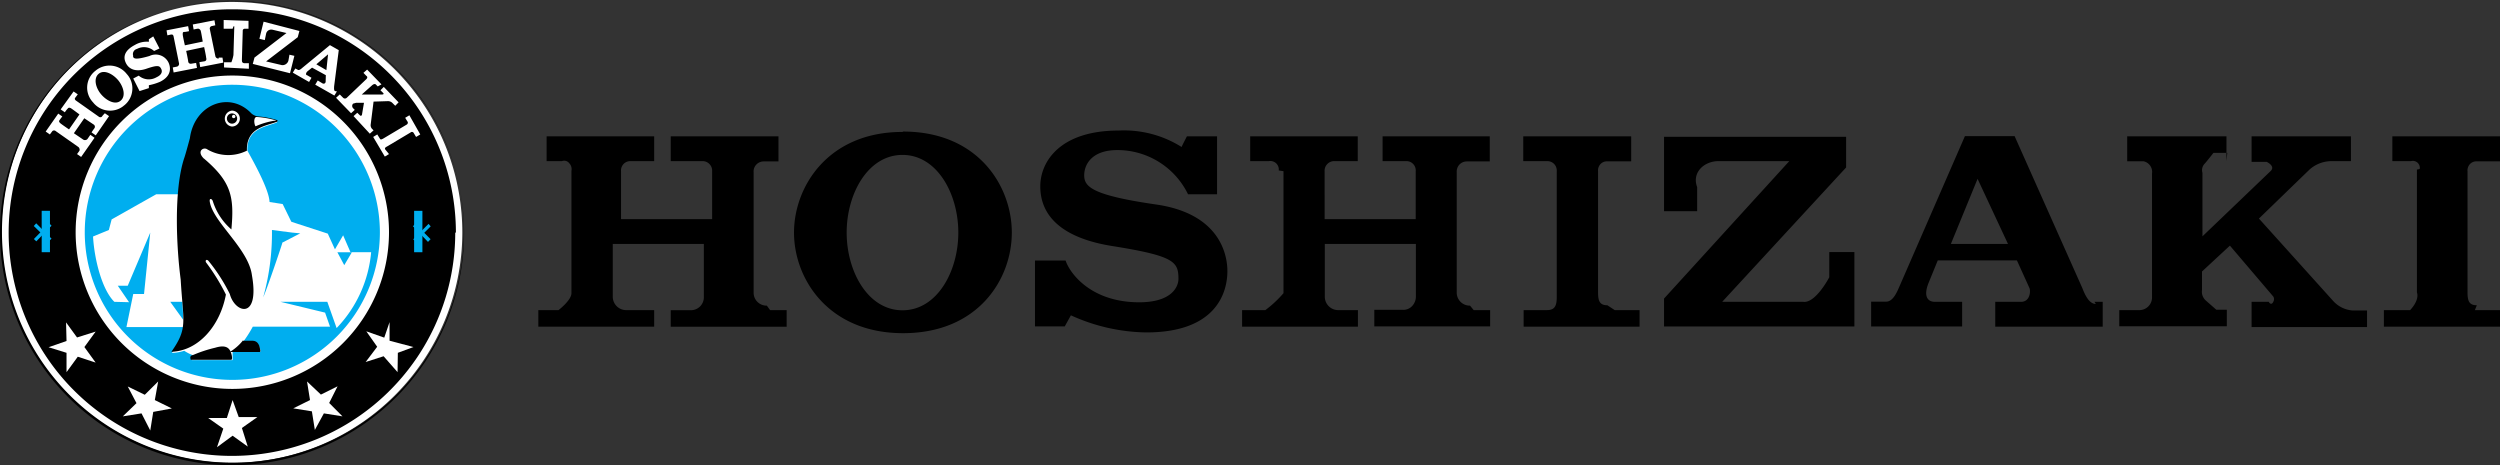 <svg xmlns="http://www.w3.org/2000/svg" width="268.7" height="50" viewBox="0 0 268.7 50"><rect x="0" y="0" width="268.7" height="50" fill="#333333" stroke="none"/><g id="Layer_2" data-name="Layer 2"><g id="Layer_1-2" data-name="Layer 1"><path d="M130.81,14.65v6.23h-3.12a8.44,8.44,0,0,0-7.6-4.75c-2.67,0-3.56,1.48-3.56,2.72S117.42,21,124.4,22c6.54,1,7.52,5.16,7.52,7.14,0,2.21-1.11,6.59-8.72,6.59a20.13,20.13,0,0,1-8.1-1.84l-.66,1.19h-3.2V28h3.29c.44,1.36,2.72,4.49,7.91,4.49,3.56,0,4.22-1.72,4.22-2.51,0-1.85-.44-2.47-7.08-3.53-5.27-.83-7.77-3.12-7.77-6.42,0-2.65,2.11-6,8.43-6A11.62,11.62,0,0,1,127,15.8c0-.05.57-1.15.57-1.15h3.27M103,25c0,4.17-2.28,8.35-6,8.35s-6-4.18-6-8.35,2.28-8.35,6-8.35,6,4.18,6,8.35m-6-10.82C89,14.18,85.34,20.06,85.34,25S89,35.81,97.07,35.81,108.75,30,108.75,25s-3.62-10.86-11.68-10.86M82.42,32.85A1.39,1.39,0,0,1,81,31.51v-13a1.05,1.05,0,0,1,.28-.81,1.08,1.08,0,0,1,.79-.35h1.6V14.65H72.09v2.67h3.38a1,1,0,0,1,.78.31,1,1,0,0,1,.29.78v5.14H66.75V18.41a1,1,0,0,1,1.08-1.09h2.48V14.65H58.75v2.67h1.64a.68.68,0,0,1,.79.22.92.92,0,0,1,.24.82V31.51c0,.76-1.39,1.82-1.39,1.82H57.86v1.78H70.31V33.33H67.25a1.44,1.44,0,0,1-1.39-1.43V26.22h9.79V31.9a1.39,1.39,0,0,1-1.33,1.44s.36,0,.36,0H72.09v1.78H84.55V33.33H82.77M158,32.85a1.4,1.4,0,0,1-1.43-1.34v-13a1.1,1.1,0,0,1,.28-.81,1.09,1.09,0,0,1,.79-.35h2.48V14.65H148.6v2.67h2.48a1,1,0,0,1,1.08,1.09v5.14h-9.79V18.41a1,1,0,0,1,.29-.78,1,1,0,0,1,.78-.31h2.49V14.65H134.37v2.67h2a.91.91,0,0,1,1.07,1s0,0,.51.08V31.51A12,12,0,0,1,136,33.33h-2.5v1.78h12.45V33.33h-2.17a1.44,1.44,0,0,1-1.39-1.43V26.22h9.79V31.9a1.49,1.49,0,0,1-.41,1,1.28,1.28,0,0,1-1,.4h-3.06v1.78h12.45V33.33h-1.77m81-16.9h-1.49s-.69.89-.93,1.15a1,1,0,0,0-.25,1v6.82l7.31-7c.59-.54-.4-1-.4-1H242V14.65h10.68v2.67h-2a3.56,3.56,0,0,0-2.47.92l-5.42,5.25,8,8.88a3.12,3.12,0,0,0,2.07,1h1.55v1.78H242V32.44h1.84c.2.33.4.22.49,0a.54.54,0,0,0,0-.57l-4.66-5.47-3,2.78v2a1.26,1.26,0,0,0,.4,1.11l1.14,1h1.13v1.78H227.78V33.33H230a1.36,1.36,0,0,0,1.3-1.37V18.65a1.17,1.17,0,0,0-.93-1.32h-1.74V14.65h10.67v2.67M172.76,32.81c-.85,0-1-.5-1-1.39v-13a1,1,0,0,1,.23-.75.94.94,0,0,1,.71-.33h2.62V14.65H163.72v2.67h2.6a1,1,0,0,1,1,1,.37.37,0,0,1,0,.11V31.91c0,.92-.18,1.42-1.05,1.42h-2.51v1.78h12.46V33.33h-2.67m92.66-.52c-.85,0-1-.5-1-1.39v-13a1,1,0,0,1,.23-.75.94.94,0,0,1,.71-.33h2.62V14.65H257.13v2.67h2a.75.75,0,0,1,.95.8s0,.07-.31.1v13.2c.3.89-.73,1.91-.73,1.91h-2.82v1.78H268.7V33.33H266m-69.39-6.22V29.8s-1.47,2.83-2.81,2.64H185.1L198.42,18v-3.3H178.85v8h3.56V20.11c-.57-1.51.65-2.71,2.15-2.79h7.75L178.85,32.09v3h20.46v-8h-2.67m28.62,5.58c-.8,0-1.25-1.21-1.47-1.75l-7.26-16.29h-5.34l-7,16.07c-.22.48-.66,1.72-1.46,1.72h-1.62v2.67h9.78V32.44h-2.94c-.68,0-1.27-.49-.68-2l1-2.45h8.51l1.36,3c.13.41,0,1.45-.91,1.45h-2.78v2.67H226V32.44h-.89m-15.43-6.22,2.87-7,3.27,7Z"></path><path d="M49.69,25a24.77,24.77,0,1,0-7.26,17.5A24.8,24.8,0,0,0,49.69,25" style="fill:#fff"></path><path d="M0,25A24.94,24.94,0,1,1,24.94,50v-.27A24.82,24.82,0,1,0,7.48,42.46a24.78,24.78,0,0,0,17.46,7.27V50A25,25,0,0,1,0,25"></path><path d="M48.93,25A24,24,0,1,1,25,1a24,24,0,0,1,24,24"></path><path d="M25,46.83,26.63,48l-.63-2,1.66-1.17h-2L25,43l-.62,1.93h-2L24,46.07l-.68,2Zm9.81-2.4,2,.32-1.43-1.44.9-1.79-1.79.89L33,41l.32,2-1.8.89,2,.32.32,2Zm7.95-6.51,1.68-.62-2.57-.68v-2l-.57,1.67-1.93-.68,1.17,1.66L39.3,38.91l1.93-.62L42.73,40ZM15.21,44.43l.94,1.84.32-2,2-.37L16.64,43,17,41l-1.44,1.43-1.83-.89.94,1.79L13.2,44.75ZM7.15,37.92V40l1.21-1.66,1.92.63L9.07,37.3l1.21-1.66-2,.63L7.1,34.65l.05,2-1.93.67ZM41.41,16.07c-.09-.14,0-.23.18-.32l2.55-1.52a.19.19,0,0,1,.16-.05.21.21,0,0,1,.15.09l.27.45.45-.27L44,12.39l-.45.27s.18.31.27.44a.24.24,0,0,1-.09.28L41.18,14.9c-.18.09-.27.14-.35,0l-.28-.45-.44.27,1.25,2.11.45-.27ZM31.11,5.88,31,6.51A.66.66,0,0,1,30.3,7l-1.7-.4L32,4l.18-.67-3.85-1-.45,1.84.58.14.14-.68a.57.57,0,0,1,.24-.36.59.59,0,0,1,.43-.08l1.52.36L27.35,6.19l-.18.68,4,1L31.64,6ZM36,9.79c-.13-.09-.09-.37-.09-.5l.5-3.9-.95-.54-3,2.47c-.09.09-.32.27-.45.18l-.27-.14-.27.45,1.75,1,.26-.45L33,8.08c-.13,0-.18-.23.09-.45l.45-.36,1.48.81L35,8.8a.25.25,0,0,1-.11.17.26.26,0,0,1-.21,0l-.53-.32-.27.45,2.06,1.17.27-.45Zm-2-2.88,1.26-1.07-.18,1.7ZM40.6,9.29l-.18-.18C40.33,9,40.2,9,40,9.16l-1.12,1h2.15c.18,0,.27-.06.13-.19l-.27-.27.36-.36L42.84,11l-.36.37-.27-.27a.69.69,0,0,0-.49-.23l-1.57.05-.31,2.47a.58.58,0,0,0,.13.44l.18.18-.4.36L38,12.48l.4-.36.32.31a.1.1,0,0,0,.1,0,.11.11,0,0,0,.08-.08l.22-1.3h-.85l-.32.09a.36.36,0,0,0,0,.49l.18.18-.4.36-1.61-1.66.4-.36.36.36a.28.28,0,0,0,.39,0h0l2.1-2c.14-.14.14-.27,0-.36l-.31-.32.4-.35L41,9.07Zm-17.1-3A.33.33,0,0,1,23.14,6l-.59-2.88a.27.27,0,0,1,.18-.31l.41-.09-.09-.54-2.33.45.09.54s.4-.09.49-.09a.34.34,0,0,1,.27.22c.05.13.22,1.17.22,1.17l-1.92.4s-.23-1-.23-1.17,0-.27.18-.27.5-.08.5-.08l-.1-.54-2.32.45.09.54.4-.09c.14,0,.22,0,.27.22l.58,2.87a.31.31,0,0,1-.22.36l-.45.09.09.54,2.51-.49-.09-.54-.54.09a.27.27,0,0,1-.31-.22h0c0-.13-.22-1.16-.22-1.16l1.93-.41s.22,1,.22,1.17a.31.31,0,0,1,0,.23.26.26,0,0,1-.19.13l-.54.09.09.53L24,6.73l-.09-.54s-.31,0-.4,0M11,12.48a.25.25,0,0,1-.19.12.27.27,0,0,1-.22-.08l-2.41-1.7c-.14-.09-.18-.23-.09-.32l.27-.36-.45-.31L6.52,11.76l.45.31a2.38,2.38,0,0,1,.31-.4c.1-.14.23-.09.32-.05s.94.68.94.68L7.42,13.91s-.85-.58-.94-.67-.18-.18-.09-.31a4.4,4.4,0,0,1,.31-.41l-.44-.31L4.91,14.14l.45.31.27-.36a.27.27,0,0,1,.36,0l2.42,1.7a.33.33,0,0,1,.13.19.3.3,0,0,1,0,.22l-.26.36.44.31,1.44-2.06-.45-.32-.31.45a.31.31,0,0,1-.2.11A.32.32,0,0,1,8.94,15l-1-.68,1.12-1.61,1,.67a.28.28,0,0,1,.09.4h0c-.11.15-.22.3-.31.45l.45.32,1.43-2.07-.45-.31s-.27.27-.31.36m5.51-8.62.67,1.3-.58.27a1.62,1.62,0,0,0-1.84-.22.57.57,0,0,0-.41.72.5.5,0,0,0,0,.13c.09.22.36.31,1.75-.09a1.53,1.53,0,0,1,2.06.72c.18.4.44,1.39-.94,2.06A6,6,0,0,1,16,9.16v.31l-1,.32-.68-1.35.59-.31a1.66,1.66,0,0,0,1.92.17c.67-.31.59-.71.5-.89-.18-.36-.36-.45-1.66,0-1,.32-1.75.09-2.11-.58s-.22-1.39.94-2A2.52,2.52,0,0,1,16,4.49V4.22ZM12.7,8.62c.58.71.85,1.7.27,2.2s-1.52,0-2.1-.68-.85-1.7-.27-2.2,1.52,0,2.1.68m-2.46-1A2.29,2.29,0,0,0,10,11a2.32,2.32,0,0,0,3.26.4.39.39,0,0,1,.1-.08,2.32,2.32,0,0,0,.86-1.63,2.27,2.27,0,0,0-.6-1.74,2.34,2.34,0,0,0-3.4-.31m16-.85C26,6.74,26,6.6,26,6.41l.09-3.09a.21.21,0,0,1,.19-.23h.43V2.24l-2.67-.09v.94H25c.14-.4.18-.31.18-.17l-.09,3a4.22,4.22,0,0,1-.22.77h-.79v.56l2.67.14V6.79Z" style="fill:#fff"></path><path d="M42.73,25.33h0Z" style="fill:#00aeef"></path><path d="M45.4,22.66h-.89v4.45h.89Z" style="fill:#00aeef"></path><path d="M44.38,24.31l.26-.25,1.64,1.65L46,26Z" style="fill:#00aeef"></path><path d="M44.68,25.94l-.27-.22,1.65-1.66.23.27ZM1.81,25.33h0Z" style="fill:#00aeef"></path><path d="M5.37,22.66H4.48v4.45h.89Z" style="fill:#00aeef"></path><path d="M3.63,24.29,3.89,24l1.65,1.65-.26.25Z" style="fill:#00aeef"></path><path d="M3.64,25.69,5.29,24l.25.26L3.9,25.94Z" style="fill:#00aeef"></path><path d="M41.81,25A16.84,16.84,0,1,1,25,8.12,16.85,16.85,0,0,1,41.81,25" style="fill:#fff"></path><path d="M40.83,25A15.86,15.86,0,1,1,25,9.11,15.88,15.88,0,0,1,40.83,25" style="fill:#00aeef"></path><path d="M12.29,32.44C11,31.18,10.15,28,10,25.42l1.7-.7L12,23.58l4.79-2.7h2.44c-.05.4-.05.84-.09,1.28a19,19,0,0,1,.75-5.08c.13-.35.62-2.12.62-2.17.48-3.57,4.23-5,6.52-2.6a1.16,1.16,0,0,0,.66.31,9.71,9.71,0,0,1,2.07.4c.09,0,.05.13-.09.17-1.1.45-3.17.62-3.08,3,.48.88,2.33,4.11,2.38,5.52l1.41.22.93,1.9.66.22,3.26,1.06L36,26.8l.88-1.51.79,1.82h2.22a13.48,13.48,0,0,1-3.71,8.15l-1-2.82H30.15l4.79,1.16.53,1.51h-8.3a13.17,13.17,0,0,1-1.08,1.69l.94,0c.32,0,.76,0,.94.76a.39.39,0,0,1,0,.26H25v.89H20.61c-.09-.37.05-.41.19-.51a4.39,4.39,0,0,1-1-.5,4.64,4.64,0,0,1-1.33.23,6.75,6.75,0,0,0,1.29-2.78H13.59l.73-3.55h1.16l.67-6.6-2.42,5.71H12.66l1.21,1.77Z" style="fill:#fff"></path><path d="M30.34,26.08l1.93-1L31.42,25l-2.19-.28a25.7,25.7,0,0,1-.94,7.23c.31-.63,1.92-5.34,2.05-5.83M19.69,34.37c0-.53-.05-1.16-.09-1.93H18.3Z" style="fill:#00aeef"></path><path d="M21.93,17.06c-.85-.81-.05-1.31.36-1a4.45,4.45,0,0,0,4.25.13c-.09-2.47,2.06-2.65,3.18-3.09.13,0,.13-.14.09-.18a8.86,8.86,0,0,0-2.11-.41,1.38,1.38,0,0,1-.67-.31c-2.33-2.47-6.13-1-6.62,2.65,0,0-.5,1.88-.63,2.2-1.12,3.49-.81,9.56-.36,13,.27,4.62.8,5.2-1,7.76,2.9-.09,5.23-2.78,5.86-6.15a21.69,21.69,0,0,0-2.1-3.41c-.18-.22,0-.45.22-.22A18.64,18.64,0,0,1,24.7,31.6c.54,2.06,3.23,2.83,2.38-2-.36-2.87-4.17-5.7-4.53-7.9-.08-.45.23-.35.32-.09a6.62,6.62,0,0,0,2,3.05c.32-3.5,0-5.11-2.95-7.62"></path><path d="M24.93,13.6a.85.85,0,0,0,.85-.85.86.86,0,0,0-.85-.86.86.86,0,0,0,0,1.71h0" style="fill:#fff"></path><path d="M24.93,13.29a.55.55,0,1,0-.54-.59v.05a.55.55,0,0,0,.54.54"></path><path d="M25.12,12.7a.18.18,0,1,0-.18-.18h0a.17.17,0,0,0,.18.18" style="fill:#fff"></path><path d="M20.81,38.13c-.23.09-.45.09-.31.54h4.38c.14-.13,0-.67-.09-.85-.22-.58-.76-.72-1.65-.45a14.42,14.42,0,0,0-2.33.76"></path><path d="M29.63,12.93a9.42,9.42,0,0,0-2.1-.36c-.36.18-.14,1-.05,1a7.82,7.82,0,0,1,2-.59c.22,0,.17,0,.13-.08" style="fill:#fff"></path><path d="M36.26,27.11h1.56L37,28.5Z" style="fill:#00aeef"></path><path d="M26.05,36.62l.94,0c.31,0,.76,0,.94.77,0,.13.13.35,0,.44H24.7a5.36,5.36,0,0,0,1.35-1.16"></path></g></g></svg>